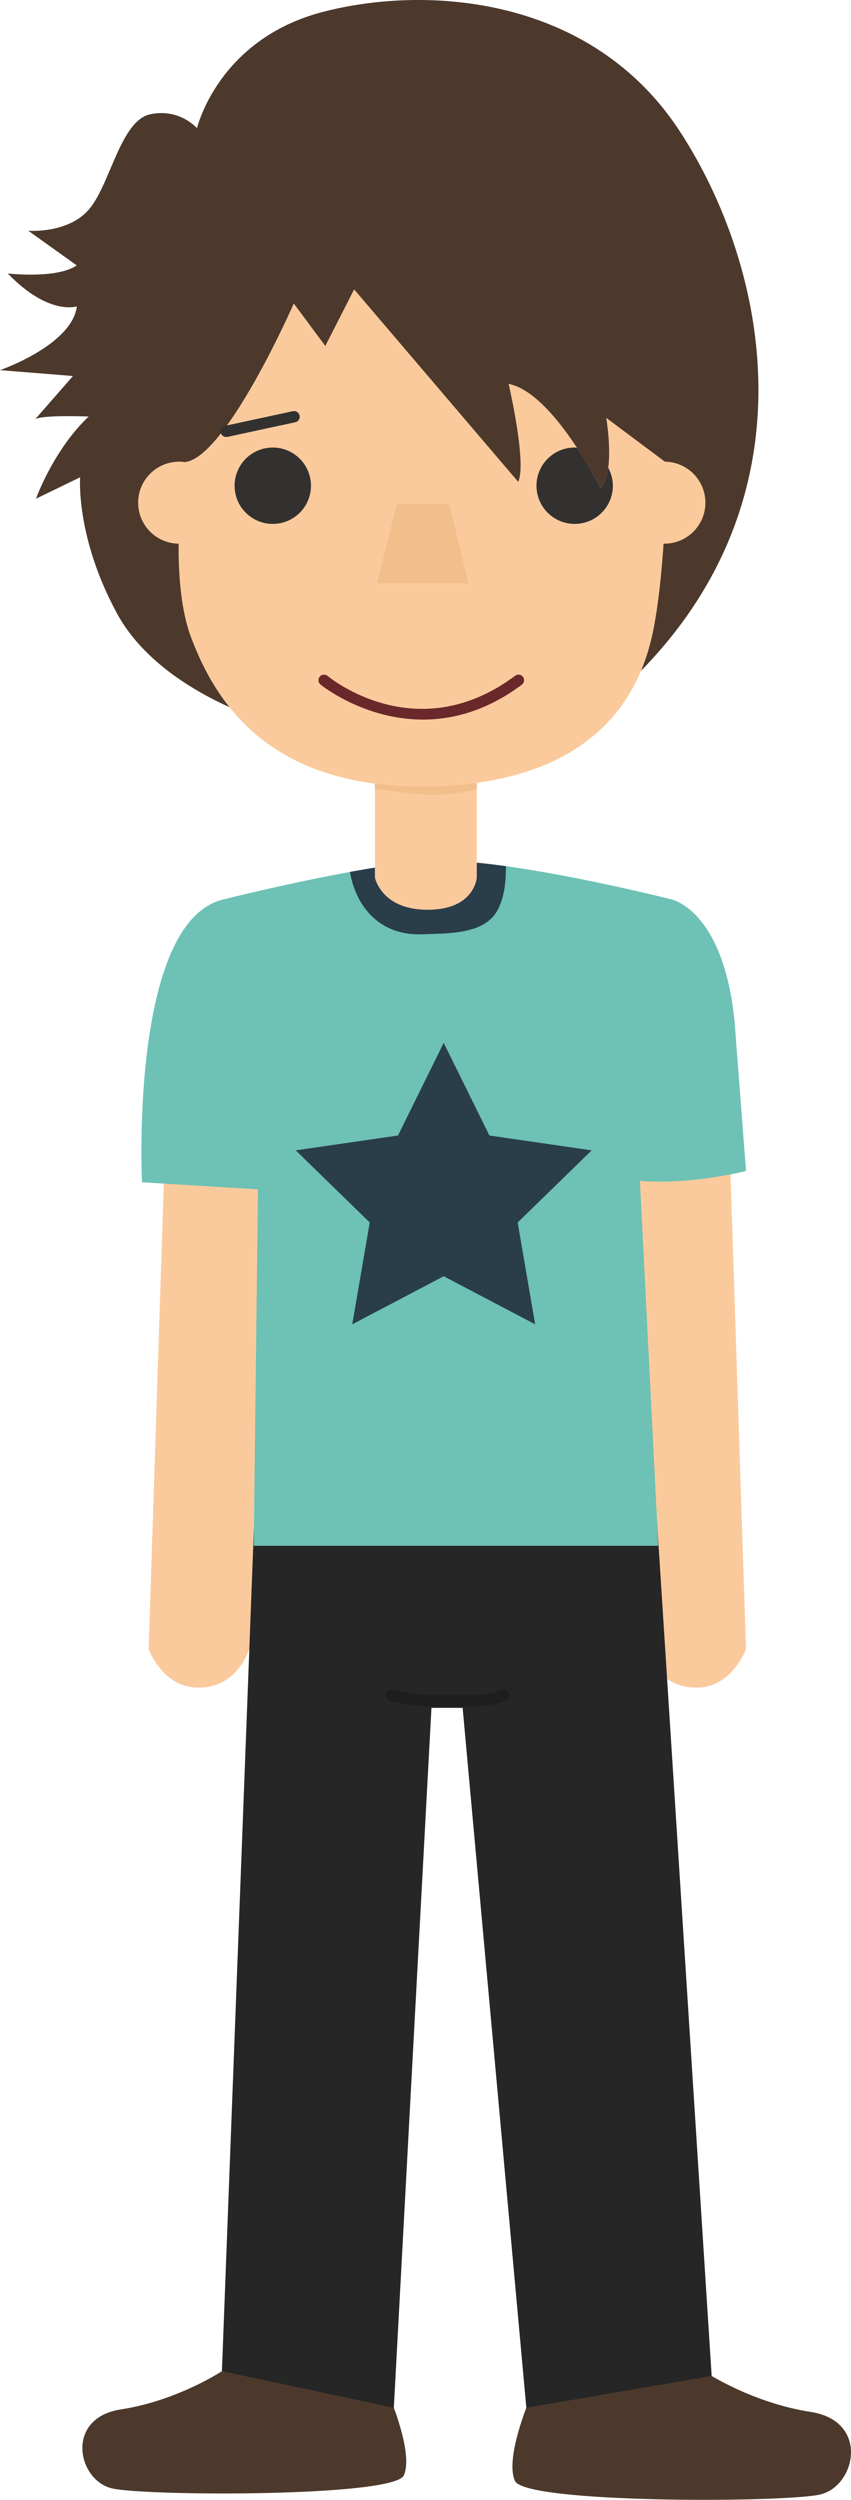 <?xml version="1.0" encoding="utf-8"?>
<!-- Generator: Adobe Illustrator 16.0.0, SVG Export Plug-In . SVG Version: 6.00 Build 0)  -->
<!DOCTYPE svg PUBLIC "-//W3C//DTD SVG 1.1//EN" "http://www.w3.org/Graphics/SVG/1.1/DTD/svg11.dtd">
<svg version="1.1" id="Layer_1" xmlns="http://www.w3.org/2000/svg" xmlns:xlink="http://www.w3.org/1999/xlink" x="0px" y="0px"
	 width="76.167px" height="223.734px" viewBox="0 0 76.167 223.734" enable-background="new 0 0 76.167 223.734"
	 xml:space="preserve">
<g>
	<g>
		<path fill="#4C392C" d="M23.751,64.523c0,0-9.557-2.755-13.281-9.624c-3.723-6.868-3.297-12.182-3.297-12.182l-3.954,1.917
			c0,0,1.555-4.361,4.716-7.354c0,0-3.977-0.168-4.773,0.228l3.366-3.855L0,33.128c0,0,6.444-2.231,6.877-5.71
			c0,0-2.515,0.867-6.18-2.941c0,0,4.391,0.506,6.169-0.726l-4.334-3.099c0,0,3.644,0.292,5.507-2.002
			c1.867-2.294,2.774-7.873,5.414-8.425c2.642-0.551,4.178,1.253,4.178,1.253s1.862-7.947,11.226-10.401
			c9.364-2.456,24.098-1.423,31.985,10.669s12.576,33.551-5.079,49.853L23.751,64.523z"/>
	</g>
	<g>
		<path fill="#FBCA9C" d="M14.723,104.044l-1.42,43.555c0,0,1.207,3.312,4.224,3.436c4.23,0.175,5.035-4.299,5.035-4.299
			l0.722-45.148L14.723,104.044z"/>
	</g>
	<g>
		<path fill="#FBCA9C" d="M65.35,104.044l1.421,43.555c0,0-1.207,3.312-4.224,3.436c-4.231,0.175-5.035-4.299-5.035-4.299
			l-0.722-45.148L65.35,104.044z"/>
	</g>
	<g>
		<path fill="#4C392C" d="M63.111,212.291c0,0,4.164,2.762,9.447,3.574c5.283,0.813,4.063,6.669,0.813,7.399
			c-3.252,0.729-26.363,0.807-27.282-1.225c-0.918-2.032,1.273-7.189,1.273-7.189L63.111,212.291z"/>
	</g>
	<g>
		<path fill="#4C392C" d="M19.862,212.218c0,0-3.982,2.643-9.037,3.42c-5.054,0.777-3.888,6.378-0.777,7.077
			c3.109,0.698,25.218,0.773,26.096-1.172c0.88-1.942-1.217-6.876-1.217-6.876L19.862,212.218z"/>
	</g>
	<g>
		<polygon fill="#252625" points="22.729,136.694 19.862,212.218 35.25,215.491 38.617,152.853 41.407,152.853 47.108,215.491 
			63.696,212.648 58.819,136.355 		"/>
	</g>
	<g>
		<path fill="#1E1E1E" d="M41.202,152.74c-0.317,0-0.642-0.002-0.974-0.004l-1.05-0.006c-2.492,0-4.247-0.505-4.32-0.526
			c-0.269-0.079-0.422-0.36-0.345-0.63c0.079-0.267,0.36-0.423,0.63-0.344c0.016,0.006,1.697,0.486,4.035,0.486l1.057,0.006
			c1.963,0.015,3.652,0.028,4.625-0.459c0.251-0.124,0.554-0.023,0.681,0.228c0.125,0.25,0.023,0.555-0.228,0.679
			C44.312,152.671,42.876,152.74,41.202,152.74z"/>
	</g>
	<g>
		<path fill="#6DC1B5" d="M20.051,80.486c0,0,11.563-2.909,18.062-3.416c6.5-0.506,21.946,3.416,21.946,3.416
			s4.728,0.889,5.697,11.06l1.014,13.253c0,0-4.812,1.266-9.496,0.886l1.646,32.665H22.71l0.379-31.905l-10.382-0.632
			C12.707,105.812,11.57,82.396,20.051,80.486z"/>
	</g>
	<g>
		<path fill="#2A3D4B" d="M37.847,83.617c2.11-0.095,5.514,0.065,6.688-2.168c0.646-1.229,0.741-2.572,0.748-3.926
			c-2.74-0.382-5.318-0.598-7.17-0.453c-1.956,0.152-4.372,0.523-6.792,0.967C31.891,81.293,34.114,83.785,37.847,83.617z"/>
	</g>
	<g>
		<path fill="#FBCA9C" d="M33.556,66.009v12.538c0,0,0.561,2.806,4.558,2.875c4.368,0.076,4.559-2.875,4.559-2.875V66.009H33.556z"
			/>
	</g>
	<g>
		<path fill="#F2BF8C" d="M39.451,71.126c1.091-0.054,2.156-0.257,3.221-0.471v-4.646h-9.116v4.641
			C35.522,70.774,37.443,71.223,39.451,71.126z"/>
	</g>
	<g>
		<polygon fill="#2A3D4B" points="39.713,93.336 43.805,101.627 52.956,102.957 46.334,109.411 47.897,118.525 39.713,114.223 
			31.528,118.525 33.092,109.411 26.47,102.957 35.621,101.627 		"/>
	</g>
	<g>
		<path fill="#FBCA9C" d="M16.541,41.359c0,0-1.562,10.039,0.554,15.668c2.117,5.628,6.88,13.704,21.519,13.353
			c14.638-0.353,18.706-8.185,19.858-13.98c1.154-5.795,1.203-14.957,1.203-14.957l-5.418-4.048c0,0,0.848,4.795-0.494,6.322
			c0,0-4.249-8.581-8.241-9.36c0,0,1.651,7.087,0.857,8.767L31.696,25.9l-2.58,5.063l-2.821-3.801
			C26.295,27.163,20.239,40.97,16.541,41.359z"/>
	</g>
	<g>
		<circle fill="#FBCA9C" cx="59.465" cy="44.99" r="3.67"/>
	</g>
	<g>
		<circle fill="#FBCA9C" cx="16.035" cy="44.99" r="3.67"/>
	</g>
	<g>
		<circle fill="#333130" cx="24.414" cy="43.472" r="3.418"/>
	</g>
	<g>
		<polygon fill="#F2BF8C" points="35.509,45.115 40.214,45.115 41.924,52.206 33.736,52.206 		"/>
	</g>
	<g>
		<path fill="#333130" d="M20.177,39.107c-0.203-0.028-0.376-0.181-0.423-0.395c-0.059-0.272,0.114-0.542,0.388-0.602l6.068-1.308
			c0.276-0.06,0.544,0.115,0.602,0.388c0.06,0.273-0.113,0.543-0.387,0.602l-6.068,1.309C20.296,39.114,20.235,39.116,20.177,39.107
			z"/>
	</g>
	<g>
		<path fill="#333130" d="M54.435,41.863c-0.1,0.754-0.3,1.431-0.672,1.854c0,0-0.84-1.693-2.121-3.643
			c-0.069-0.004-0.136-0.021-0.206-0.021c-1.889,0-3.419,1.53-3.419,3.418c0,1.889,1.53,3.419,3.419,3.419
			c1.888,0,3.418-1.53,3.418-3.419C54.854,42.888,54.693,42.346,54.435,41.863z"/>
	</g>
	<g>
		<path fill="#6B282B" d="M37.858,64.403c-5.307,0-9.118-3.092-9.175-3.139c-0.213-0.177-0.241-0.491-0.065-0.704
			c0.177-0.213,0.492-0.239,0.704-0.065c0.324,0.268,8.053,6.506,16.786-0.016c0.22-0.166,0.534-0.121,0.699,0.102
			c0.165,0.221,0.12,0.534-0.102,0.699C43.571,63.622,40.525,64.403,37.858,64.403z"/>
	</g>
</g>
</svg>
